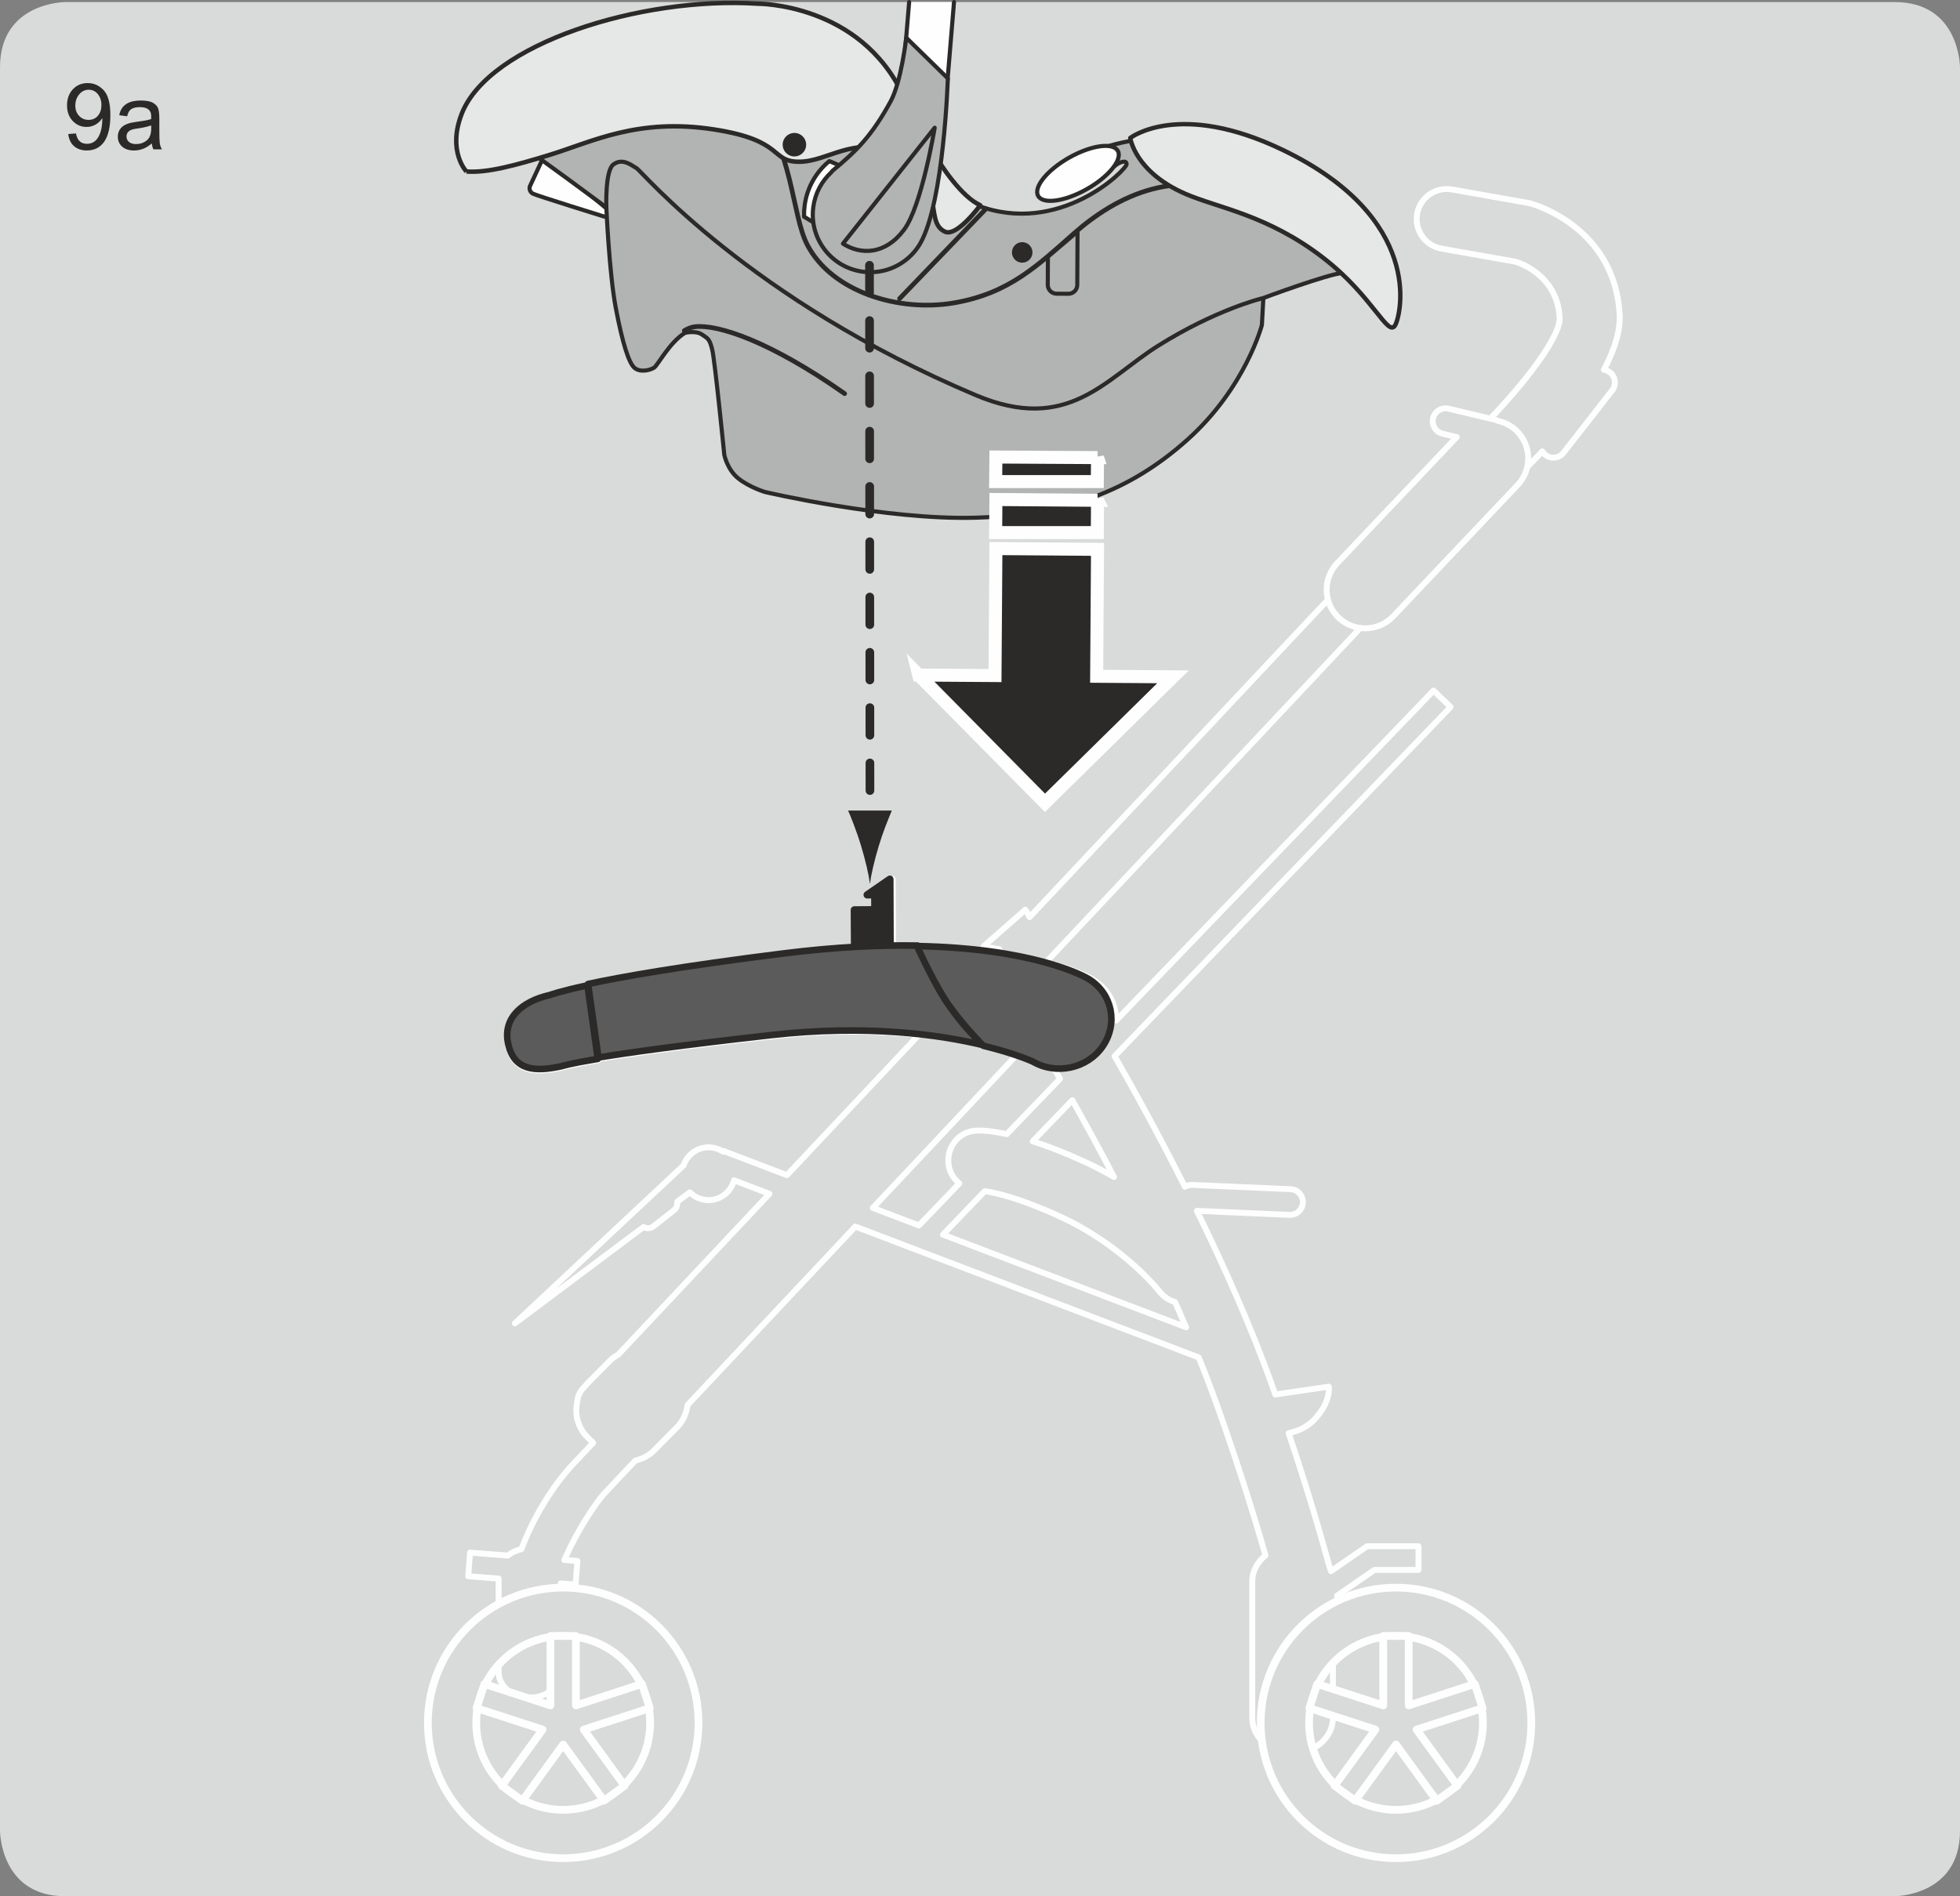 <?xml version="1.0" encoding="UTF-8"?>
<!DOCTYPE svg PUBLIC "-//W3C//DTD SVG 1.1//EN" "http://www.w3.org/Graphics/SVG/1.1/DTD/svg11.dtd">
<!-- Creator: CorelDRAW 2017 -->
<svg xmlns="http://www.w3.org/2000/svg" xml:space="preserve" width="60mm" height="58.063mm" version="1.1" style="shape-rendering:geometricPrecision; text-rendering:geometricPrecision; image-rendering:optimizeQuality; fill-rule:evenodd; clip-rule:evenodd"
viewBox="0 0 3055.64 2957.01"
 xmlns:xlink="http://www.w3.org/1999/xlink">
 <rect x="0" y="0" width="3055.64" height="2957.01" fill="#808080" stroke="none"/>
 <defs>
  <style type="text/css">
   <![CDATA[
    .str10 {stroke:#FEFEFE;stroke-width:20.3;stroke-miterlimit:4}
    .str0 {stroke:#FEFEFE;stroke-width:9.22;stroke-linejoin:round;stroke-miterlimit:4}
    .str1 {stroke:#FEFEFE;stroke-width:12.04;stroke-linejoin:round;stroke-miterlimit:4}
    .str7 {stroke:#2B2A29;stroke-width:6.87;stroke-linejoin:round;stroke-miterlimit:4}
    .str6 {stroke:#2B2A29;stroke-width:6.97;stroke-linejoin:round;stroke-miterlimit:4}
    .str5 {stroke:#2B2A29;stroke-width:7.33;stroke-linecap:round;stroke-linejoin:round;stroke-miterlimit:4}
    .str2 {stroke:#2B2A29;stroke-width:11.41;stroke-linecap:round;stroke-linejoin:round;stroke-miterlimit:4}
    .str8 {stroke:#2B2A29;stroke-width:6.33;stroke-linecap:round;stroke-linejoin:round;stroke-miterlimit:4}
    .str3 {stroke:#2B2A29;stroke-width:10.31;stroke-linecap:round;stroke-linejoin:round;stroke-miterlimit:4}
    .str4 {stroke:#2B2A29;stroke-width:6.41;stroke-linecap:round;stroke-linejoin:round;stroke-miterlimit:4}
    .str9 {stroke:#2B2A29;stroke-width:13.51;stroke-linecap:round;stroke-linejoin:round;stroke-miterlimit:4;stroke-dasharray:43.115 43.115}
    .fil3 {fill:none}
    .fil1 {fill:none;fill-rule:nonzero}
    .fil2 {fill:#D9DADA}
    .fil6 {fill:#5B5B5B}
    .fil4 {fill:#2B2A29}
    .fil7 {fill:#FEFEFE;fill-rule:nonzero}
    .fil9 {fill:#E6E7E7;fill-rule:nonzero}
    .fil0 {fill:#D9DADA;fill-rule:nonzero}
    .fil8 {fill:#B2B3B3;fill-rule:nonzero}
    .fil5 {fill:#2B2A29;fill-rule:nonzero}
    .fil10 {fill:#2B2A29;fill-rule:nonzero}
   ]]>
  </style>
 </defs>
 <g id="Слой_x0020_1">
  <path class="fil0" d="M101.85 3.21c0,0 -101.85,0 -101.85,101.85l0 2750.1c0,0 0,101.85 101.85,101.85l2851.94 0c0,0 101.85,0 101.85,-101.85l0 -2750.1c0,0 0,-101.85 -101.85,-101.85l-2851.94 0z"/>
  <path class="fil1 str0" d="M876.22 1664.77c1.29,-0.27 11.02,-3.85 56.61,-11.41l-16.26 -115.63c-44.45,9.54 -58.25,15 -59.43,15.29 -43.18,9.81 -74.4,36.06 -65.05,77.2 9.38,41.16 40.98,44.16 84.13,34.55zm1633.66 -1084.15c-2.86,-2.21 -6.13,-3.45 -9.45,-3.93 16.24,-30.47 26.21,-60.62 24.56,-87.53 -8.32,-134.92 -133.4,-170.37 -138.72,-171.81l-2.03 -0.56 -120.64 -21.33c-25.49,-4.45 -49.8,12.54 -54.29,37.98 -4.47,25.48 12.54,49.75 38.02,54.28 0,0 109.63,19.33 115.49,20.37 10.26,3.22 64.8,23.32 68.7,86.83 0.13,2.19 -0.04,4.67 -0.52,7.4 -7.64,40.93 -85.81,134.48 -157.64,199.1 -7.96,7.21 -12.92,16.48 -14.75,26.25 -2.57,13.82 1.12,28.64 11.21,39.9 17.3,19.21 46.89,20.77 66.15,3.52 14.88,-13.4 40.7,-37.5 68.54,-67.23 1.26,2.08 2.84,4.01 4.87,5.59 8.73,6.83 21.36,5.25 28.19,-3.5l75.82 -97.14c6.81,-8.76 5.23,-21.36 -3.5,-28.19zm-701.99 1433.61c6.3,8.14 14.8,13.51 24.02,16.17 5.86,13.06 11.62,26.21 17.3,39.42l-379.14 -144.52 65.17 -67.77c16.04,2.25 53.7,10.33 117.14,39.45 99.35,45.65 154.96,116.51 155.51,117.25zm-447.09 -130.58c90.32,-96.08 173.52,-184.62 223.7,-238.02 21.07,6.89 32.21,12.06 32.5,12.22l-1.49 -0.9c8.93,5.41 18.59,8.86 28.51,10.55 1.42,2.4 4.37,7.44 8.61,14.75l-83.07 86.38c-28.03,-6.13 -43.48,-5.82 -48.19,-5.52 -25.2,1.69 -43.85,23.07 -42.96,48.33 0.48,13.77 7.22,25.8 17.19,34.05l-63.01 65.52 -71.79 -27.36zm112.69 -332.06c-0.13,-0.22 -0.27,-0.43 -0.4,-0.65 -0.83,-1.37 -1.69,-2.82 -2.59,-4.41 1.01,1.69 2.01,3.38 2.98,5.05zm263.26 283.82c-14.14,-8.17 -29.18,-16.11 -45.25,-23.5 -31.98,-14.7 -58.93,-24.92 -81.44,-32.16l61.66 -64.1c16.76,29.74 39.6,71.15 65.03,119.76zm498.13 -758.49l-494.86 514.48c0.29,-24.71 -11.89,-48.72 -34.98,-63.21 -5.75,-3.61 -29.34,-16.04 -74.07,-27.88l597.44 -635.66c12.67,-13.46 11.97,-34.62 -1.47,-47.25 -13.44,-12.67 -34.6,-12 -47.27,1.44l-574.57 611.34c-2.03,-4.21 -4.24,-8.16 -6.62,-11.56l-65.13 57.14 24.68 4.49 -4.49 4.78c-33.26,-4.69 -72.31,-8.08 -117.79,-8.95 -0.23,-0.5 -0.39,-0.83 -0.39,-0.83 -13.75,-0.25 -28.14,-0.25 -43.05,0l-0.41 -104.42 -35.64 24.61 11.95 -0.09 0.13 23.55 -32.25 0.21 0.34 58.2c-34.58,1.98 -71.84,5.3 -111.96,10.31 -162.36,20.34 -255.26,36.9 -306.88,47.98l16.28 115.65c45.62,-7.55 127.06,-19.12 271.76,-35.36 89.04,-9.99 165.06,-8.39 226.77,-1.98l-205.53 218.66 -99.14 -37.8 -0.45 1.22c-6.5,-4.31 -14.26,-6.84 -22.64,-6.84 -18.17,0 -33.4,11.84 -38.88,28.15l-263.01 246.32 200.48 -150.18c4.81,2.73 10.97,2.5 15.59,-1.15l31.87 -25.04c4.14,-3.25 5.73,-8.29 5.03,-13.12l19.73 -14.78c7.46,7.49 17.77,12.13 29.18,12.13 19.17,0 35.12,-13.15 39.72,-30.87l55.19 21.04 -235.66 250.74c-4.71,2.62 -9.22,5.69 -13.21,9.74l-35.28 35.64c-1.15,1.17 -2,2.52 -3.02,3.74l-2.3 2.3c-6.28,6.28 -9.57,14.34 -10.15,22.53 -4.29,19.15 0.9,39.98 15.88,54.78l8.91 8.82 -34.43 36.63c-3.12,3.61 -47.64,50.54 -77.47,129.23 -8.09,1.85 -15.38,5.23 -21.17,9.96l-58.79 -4.58 -2.87 36.81 47.41 3.69 0 145.97c0,21.9 21.65,39.67 48.4,39.67 26.72,0 48.4,-17.77 48.4,-39.67l0 -138.47 23.14 1.8 2.86 -36.77 -20.39 -1.58c27.41,-61.68 58.52,-99.31 59.93,-101.04 0.27,-0.25 19.32,-20.53 50.85,-54.06 10.82,-2.32 21.13,-7.63 29.48,-16.08l35.32 -35.69c9.65,-9.74 14.95,-22.01 16.42,-34.64 74.25,-79.01 170.16,-181.05 261.66,-278.42l535.35 204.08c10.38,25.57 20.21,51.13 29.18,76.32 32.59,91.5 57.1,170.27 74.92,232.48 -12.59,10.04 -20.63,24.36 -20.63,40.43l0 213.08c0,30.35 28.14,54.94 62.9,54.94 34.73,0 62.87,-24.59 62.87,-54.94l0 -111.5 23.91 -4.76c-0.5,-2.53 -5.75,-28.64 -17.43,-74.52 27.97,-19.28 54.33,-37.46 58.27,-40.16l68.65 0 0 -36.9 -80.15 0 -56.27 38.81c-0.65,-1.87 -1.15,-3.81 -2.03,-5.61 -14.66,-53.93 -35.5,-124.77 -63.96,-209.45 11.62,-2.68 27.02,-8.23 38.64,-19.89 27.65,-27.86 24.02,-52.71 24.02,-52.71l-83.48 12.18c-1.42,-3.99 -2.82,-8 -4.27,-12.05 -33.08,-92.94 -76.23,-189.11 -117.98,-274.33l144.34 6.29c11.09,0.5 20.46,-8.1 20.91,-19.17 0.49,-11.07 -8.08,-20.43 -19.17,-20.9l-153.32 -6.67c-4.17,-0.18 -8.08,0.92 -11.41,2.93 -45.71,-90.78 -87.49,-165.18 -109.65,-203.64l523.77 -544.54 -26.59 -25.58z"/>
  <path class="fil0" d="M2363.74 671.19c-8.25,-7.8 -18.13,-12.59 -28.44,-14.88 -1.45,-0.73 -2.98,-1.38 -4.65,-1.8l-72.28 -17.21c-10.8,-2.54 -21.63,4.13 -24.2,14.91 -2.57,10.76 4.09,21.59 14.91,24.14l21.9 5.21 -186.24 196.66c-22.87,24.11 -21.86,62.22 2.27,85.09 24.16,22.89 62.25,21.85 85.12,-2.3l193.89 -204.74c22.87,-24.13 21.85,-62.23 -2.28,-85.09z"/>
  <path class="fil1 str0" d="M2363.74 671.19c-8.25,-7.8 -18.13,-12.59 -28.44,-14.88 -1.45,-0.73 -2.98,-1.38 -4.65,-1.8l-72.28 -17.21c-10.8,-2.54 -21.63,4.13 -24.2,14.91 -2.57,10.76 4.09,21.59 14.91,24.14l21.9 5.21 -186.24 196.66c-22.87,24.11 -21.86,62.22 2.27,85.09 24.16,22.89 62.25,21.85 85.12,-2.3l193.89 -204.74c22.87,-24.13 21.85,-62.23 -2.28,-85.09z"/>
  <path class="fil2" d="M877.99 2822.27c-74.83,0 -135.54,-60.73 -135.54,-135.57 0,-74.83 60.71,-135.54 135.54,-135.54 74.88,0 135.55,60.71 135.55,135.54 0,74.84 -60.68,135.57 -135.55,135.57zm0 -346.51c-116.51,0 -210.93,94.45 -210.93,210.94 0,116.51 94.41,210.97 210.93,210.97 116.51,0 210.96,-94.47 210.96,-210.97 0,-116.49 -94.45,-210.94 -210.96,-210.94z"/>
  <path class="fil3 str1" d="M877.99 2822.27c-74.83,0 -135.54,-60.73 -135.54,-135.57 0,-74.83 60.71,-135.54 135.54,-135.54 74.88,0 135.55,60.71 135.55,135.54 0,74.84 -60.68,135.57 -135.55,135.57zm0 -346.51c-116.51,0 -210.93,94.45 -210.93,210.94 0,116.51 94.41,210.97 210.93,210.97 116.51,0 210.96,-94.47 210.96,-210.97 0,-116.49 -94.45,-210.94 -210.96,-210.94z"/>
  <polygon class="fil2" points="1013.05,2663.69 1000.75,2625.98 897.85,2659.45 897.85,2551.17 858.13,2551.17 858.13,2659.45 755.24,2625.98 742.92,2663.69 845.86,2697.16 782.28,2784.69 814.38,2808.03 877.99,2720.48 941.59,2808.03 973.69,2784.69 910.11,2697.16 "/>
  <polygon class="fil3 str1" points="1013.05,2663.69 1000.75,2625.98 897.85,2659.45 897.85,2551.17 858.13,2551.17 858.13,2659.45 755.24,2625.98 742.92,2663.69 845.86,2697.16 782.28,2784.69 814.38,2808.03 877.99,2720.48 941.59,2808.03 973.69,2784.69 910.11,2697.16 "/>
  <path class="fil2" d="M2176.33 2822.27c-74.83,0 -135.5,-60.73 -135.5,-135.57 0,-74.83 60.68,-135.54 135.5,-135.54 74.88,0 135.55,60.71 135.55,135.54 0,74.84 -60.67,135.57 -135.55,135.57zm0 -346.51c-116.49,0 -210.92,94.45 -210.92,210.94 0,116.51 94.43,210.97 210.92,210.97 116.55,0 210.98,-94.47 210.98,-210.97 0,-116.49 -94.43,-210.94 -210.98,-210.94z"/>
  <path class="fil3 str1" d="M2176.33 2822.27c-74.83,0 -135.5,-60.73 -135.5,-135.57 0,-74.83 60.68,-135.54 135.5,-135.54 74.88,0 135.55,60.71 135.55,135.54 0,74.84 -60.67,135.57 -135.55,135.57zm0 -346.51c-116.49,0 -210.92,94.45 -210.92,210.94 0,116.51 94.43,210.97 210.92,210.97 116.55,0 210.98,-94.47 210.98,-210.97 0,-116.49 -94.43,-210.94 -210.98,-210.94z"/>
  <polygon class="fil2" points="2311.4,2663.69 2299.09,2625.98 2196.2,2659.45 2196.2,2551.17 2156.48,2551.17 2156.48,2659.45 2053.58,2625.98 2041.31,2663.69 2144.22,2697.16 2080.62,2784.69 2112.74,2808.03 2176.33,2720.48 2239.93,2808.03 2272.03,2784.69 2208.45,2697.16 "/>
  <polygon class="fil3 str1" points="2311.4,2663.69 2299.09,2625.98 2196.2,2659.45 2196.2,2551.17 2156.48,2551.17 2156.48,2659.45 2053.58,2625.98 2041.31,2663.69 2144.22,2697.16 2080.62,2784.69 2112.74,2808.03 2176.33,2720.48 2239.93,2808.03 2272.03,2784.69 2208.45,2697.16 "/>
  <path class="fil4" d="M1337.04 1580.14c0,10.78 -13.08,19.47 -29.25,19.47l-20.21 0c-16.15,0 -29.23,-8.7 -29.23,-19.47l0 -16.48c0,-10.78 13.08,-19.48 29.23,-19.48l20.21 0c16.17,0 29.25,8.7 29.25,19.48l0 16.48z"/>
  <polygon class="fil5" points="1387.31,1371.01 1351.94,1395.42 1363.79,1395.32 1363.92,1418.67 1331.94,1418.91 1332.58,1533.42 1387.92,1532.97 "/>
  <polygon class="fil1 str2" points="1387.31,1371.01 1351.94,1395.42 1363.79,1395.32 1363.92,1418.67 1331.94,1418.91 1332.58,1533.42 1387.92,1532.97 "/>
  <path class="fil6" d="M932.97 1649.14c45.22,-7.49 126.03,-18.93 269.54,-35.05 149.48,-16.77 262.29,-0.75 331.13,15.9 0,0 -34.49,-28.6 -65.82,-80.34 -13.01,-21.49 -37.41,-75.08 -37.41,-75.08 -58.77,-1.08 -128.17,2.14 -209.22,12.27 -161.03,20.17 -253.2,36.61 -304.38,47.63l16.15 114.67z"/>
  <path class="fil3 str3" d="M932.97 1649.14c45.22,-7.49 126.03,-18.93 269.54,-35.05 149.48,-16.77 262.29,-0.75 331.13,15.9 0,0 -34.49,-28.6 -65.82,-80.34 -13.01,-21.49 -37.41,-75.08 -37.41,-75.08 -58.77,-1.08 -128.17,2.14 -209.22,12.27 -161.03,20.17 -253.2,36.61 -304.38,47.63l16.15 114.67z"/>
  <path class="fil6" d="M1429.73 1475.34l0 0c176.25,3.18 256.85,44.64 268.19,51.74 36.2,22.71 45.45,69.17 21.34,104.4 -24.13,35.25 -73.61,45.47 -110.17,23.32l1.49 0.88c-0.45,-0.23 -27.27,-12.74 -77.63,-24.92 0,0 -38.07,-38.11 -60.36,-73.39 -22.26,-35.29 -42.85,-82.03 -42.85,-82.03z"/>
  <path class="fil3 str3" d="M1429.73 1475.34l0 0c176.25,3.18 256.85,44.64 268.19,51.74 36.2,22.71 45.45,69.17 21.34,104.4 -24.13,35.25 -73.61,45.47 -110.17,23.32l1.49 0.88c-0.45,-0.23 -27.27,-12.74 -77.63,-24.92 0,0 -38.07,-38.11 -60.36,-73.39 -22.26,-35.29 -42.85,-82.03 -42.85,-82.03z"/>
  <path class="fil6" d="M931.94 1651.25c-45.22,7.49 -54.85,11.03 -56.14,11.32 -42.81,9.52 -74.15,6.56 -83.46,-34.28 -9.27,-40.8 21.71,-66.83 64.54,-76.55 1.15,-0.31 14.86,-5.71 58.96,-15.18l16.1 114.7z"/>
  <path class="fil3 str3" d="M931.94 1651.25c-45.22,7.49 -54.85,11.03 -56.14,11.32 -42.81,9.52 -74.15,6.56 -83.46,-34.28 -9.27,-40.8 21.71,-66.83 64.54,-76.55 1.15,-0.31 14.86,-5.71 58.96,-15.18l16.1 114.7z"/>
  <path class="fil7" d="M848.07 243.22l-22.11 47.59c0,0 -2.32,7.67 5.17,11.3 7.51,3.61 110.92,35.64 110.92,35.64l16.19 -1.87 -110.17 -92.67z"/>
  <path class="fil1 str4" d="M848.07 243.22l-22.11 47.59c0,0 -2.32,7.67 5.17,11.3 7.51,3.61 110.92,35.64 110.92,35.64l16.19 -1.87 -110.17 -92.67z"/>
  <path class="fil8" d="M739.21 173.85l-17.32 84.54c0,0 21.24,-0.43 102.43,-22.69 2.05,-0.56 120.95,87.67 120.95,87.67 0,0 4.51,102.8 14.64,156.43 10.69,56.43 20.57,86.29 29.14,93.76 8.56,7.46 23.79,4.15 30.72,-0.25 5.68,-3.61 23.97,-39.47 48.18,-54.26 0,0 16.53,-4.04 26.25,2.52 9.76,6.55 11.84,6.82 16.06,23.25 4.22,16.44 18.9,164.43 18.9,164.43 0,0 4.44,22.78 21.68,36.67 17.27,13.89 41.7,21.29 41.7,21.29 0,0 189.19,44.23 328.56,40.08 138.32,-4.09 238.88,-40.06 329.88,-121.42 91,-81.35 116.31,-179.1 116.31,-179.1l2.3 -42.06c0,0 101.2,-37.67 123.61,-39l22.39 -1.31 58.71 61.59c0,0 -1.94,-189 -234.77,-254.85 -179.69,-50.86 -283.34,29.91 -286.7,31.6 0,0 -11.93,10.1 -10.28,21.95 1.66,11.86 7.71,22.15 19.42,21.58 11.73,-0.61 80.71,-50.95 80.71,-50.95 0,0 13.7,-7.73 13.67,0.72 -0.04,8.48 -104.67,113.46 -233.74,63.89 0,0 -62.4,-25.03 -90.44,-69.94 -28.05,-44.91 -50.04,-178.48 -194.4,-223.18 -135.32,-41.9 -295.94,75.86 -384.6,108.89 -40.03,14.91 -113.98,38.14 -113.98,38.14z"/>
  <path class="fil1 str4" d="M739.21 173.85l-17.32 84.54c0,0 21.24,-0.43 102.43,-22.69 2.05,-0.56 120.95,87.67 120.95,87.67 0,0 4.51,102.8 14.64,156.43 10.69,56.43 20.57,86.29 29.14,93.76 8.56,7.46 23.79,4.15 30.72,-0.25 5.68,-3.61 23.97,-39.47 48.18,-54.26 0,0 16.53,-4.04 26.25,2.52 9.76,6.55 11.84,6.82 16.06,23.25 4.22,16.44 18.9,164.43 18.9,164.43 0,0 4.44,22.78 21.68,36.67 17.27,13.89 41.7,21.29 41.7,21.29 0,0 189.19,44.23 328.56,40.08 138.32,-4.09 238.88,-40.06 329.88,-121.42 91,-81.35 116.31,-179.1 116.31,-179.1l2.3 -42.06c0,0 101.2,-37.67 123.61,-39l22.39 -1.31 58.71 61.59c0,0 -1.94,-189 -234.77,-254.85 -179.69,-50.86 -283.34,29.91 -286.7,31.6 0,0 -11.93,10.1 -10.28,21.95 1.66,11.86 7.71,22.15 19.42,21.58 11.73,-0.61 80.71,-50.95 80.71,-50.95 0,0 13.7,-7.73 13.67,0.72 -0.04,8.48 -104.67,113.46 -233.74,63.89 0,0 -62.4,-25.03 -90.44,-69.94 -28.05,-44.91 -50.04,-178.48 -194.4,-223.18 -135.32,-41.9 -295.94,75.86 -384.6,108.89 -40.03,14.91 -113.98,38.14 -113.98,38.14"/>
  <path class="fil1 str4" d="M945.26 322.53c0,0 -1.94,-56.06 10.75,-65.85 14.68,-11.32 29.18,1.67 36.7,5.88 7.55,4.22 175.19,204.58 528.53,353.7 143.71,60.64 201.83,-25.42 284.75,-77.38 89.78,-56.25 161.21,-73.53 161.21,-73.53"/>
  <path class="fil1 str5" d="M833.09 230.6c0,0 219.51,-85.91 241.47,-91.55 26.72,-6.83 72.51,-14.77 100.95,19.56 61.52,74.27 58.46,176.23 83.26,223.54 38.36,73.18 142.54,104.91 228.53,90.17 85.97,-14.71 130.69,-58.61 187.05,-108.34 63.92,-56.36 166.58,-112.59 284.03,-45.62 101.54,57.94 155.06,100.99 155.06,100.99"/>
  <line class="fil1 str5" x1="1537.02" y1="325.7" x2="1402.48" y2= "465.62" />
  <path class="fil9" d="M727.1 267.4c0,0 -30.04,-31.17 -7.38,-89.74 42.31,-109.34 279.95,-183.72 461.37,-171.9 0,0 159.7,-1.26 227.27,143.64 0,0 63.23,144.3 119.82,170.68 0,0 -36.31,49.98 -55.12,41.14 -34.48,-16.17 6.14,-81.14 -79.38,-121.52 -61.84,-29.2 -102.64,12.56 -148.01,12.52 -45.36,-0.02 -21.7,-33.26 -132.46,-50.34 -119.11,-18.4 -189.85,19.26 -256.9,39.83 -51.85,15.9 -97.37,28.37 -129.21,25.69z"/>
  <path class="fil1 str6" d="M727.1 267.4c0,0 -30.04,-31.17 -7.38,-89.74 42.31,-109.34 279.95,-183.72 461.37,-171.9 0,0 159.7,-1.26 227.27,143.64 0,0 63.23,144.3 119.82,170.68 0,0 -36.31,49.98 -55.12,41.14 -34.48,-16.17 6.14,-81.14 -79.38,-121.52 -61.84,-29.2 -102.64,12.56 -148.01,12.52 -45.36,-0.02 -21.7,-33.26 -132.46,-50.34 -119.11,-18.4 -189.85,19.26 -256.9,39.83 -51.85,15.9 -97.37,28.37 -129.21,25.69"/>
  <path class="fil9" d="M1762.06 215.16c0,0 7.04,52.68 85.59,86.96 50.61,22.08 128.71,32.84 215.86,100.41 77.44,60.04 100.74,125.13 111.81,104.15 9.07,-17.18 44.97,-166.56 -175.14,-272.69 -162.06,-78.15 -238.12,-18.83 -238.12,-18.83z"/>
  <path class="fil1 str7" d="M1762.06 215.16c0,0 7.04,52.68 85.59,86.96 50.61,22.08 128.71,32.84 215.86,100.41 77.44,60.04 100.74,125.13 111.81,104.15 9.07,-17.18 44.97,-166.56 -175.14,-272.69 -162.06,-78.15 -238.12,-18.83 -238.12,-18.83z"/>
  <path class="fil5" d="M1256.67 227.99c-1.29,10.04 -10.5,17.11 -20.54,15.83 -10.04,-1.31 -17.12,-10.51 -15.83,-20.55 1.31,-10.04 10.5,-17.14 20.54,-15.83 10.06,1.29 17.12,10.53 15.83,20.55z"/>
  <path class="fil7" d="M1742.66 235.18c7.67,13.55 -13.92,40.26 -48.22,59.7 -34.3,19.42 -68.33,24.18 -75.98,10.67 -7.65,-13.51 13.92,-40.24 48.22,-59.68 34.28,-19.42 68.32,-24.2 75.98,-10.69z"/>
  <path class="fil1 str4" d="M1742.66 235.18c7.67,13.55 -13.92,40.26 -48.22,59.7 -34.3,19.42 -68.33,24.18 -75.98,10.67 -7.65,-13.51 13.92,-40.24 48.22,-59.68 34.28,-19.42 68.32,-24.2 75.98,-10.69z"/>
  <path class="fil7" d="M1417.36 3.21c-1.87,23.63 -3.85,46.76 -5.75,69.04l-5.73 69.08c-1.56,19.19 12.68,35.84 31.89,37.46 19.17,1.58 36.04,-12.84 37.62,-32.05l5.69 -68.56c2.09,-24.49 4.23,-49.57 6.23,-74.97l-69.95 0z"/>
  <path class="fil1 str4" d="M1417.36 3.21c-1.87,23.63 -3.85,46.76 -5.75,69.04l-5.73 69.08c-1.56,19.19 12.68,35.84 31.89,37.46 19.17,1.58 36.04,-12.84 37.62,-32.05l5.69 -68.56c2.09,-24.49 4.23,-49.57 6.23,-74.97"/>
  <path class="fil1 str5" d="M1066.86 515.62c5.34,-3.27 10.96,-5.5 16.8,-6.15 35.47,-3.85 116.69,22.55 233.11,104.35"/>
  <path class="fil7" d="M1253.54 337.89c-0.18,-5.66 0.11,-11.42 0.87,-17.23 3.66,-28.33 18.04,-52.64 38.52,-69.44l26.84 11.41c0,0 -24.34,19.31 -29.86,43.42 -5.52,24.09 -11.56,46.95 -11.56,46.95l-24.81 -15.11z"/>
  <path class="fil1 str4" d="M1253.54 337.89c-0.18,-5.66 0.11,-11.42 0.87,-17.23 3.66,-28.33 18.04,-52.64 38.52,-69.44l26.84 11.41c0,0 -24.34,19.31 -29.86,43.42 -5.52,24.09 -11.56,46.95 -11.56,46.95l-24.81 -15.11z"/>
  <path class="fil8" d="M1432.87 382.61c-18.11,28.62 -51.69,45.76 -87.5,41.12 -49.19,-6.4 -83.86,-51.44 -77.49,-100.61 2.79,-21.56 13.01,-40.31 27.76,-54.07l2.17 -2.64c38.66,-32 61.41,-55 90.48,-107.94 16.78,-30.56 24.56,-99.6 24.56,-99.6l64.82 63.37c0,0 -5.89,191.41 -42.76,256.95l-2.05 3.43z"/>
  <path class="fil1 str4" d="M1432.87 382.61c-18.11,28.62 -51.69,45.76 -87.5,41.12 -49.19,-6.4 -83.86,-51.44 -77.49,-100.61 2.79,-21.56 13.01,-40.31 27.76,-54.07l2.17 -2.64c38.66,-32 61.41,-55 90.48,-107.94 16.78,-30.56 24.56,-99.6 24.56,-99.6l64.82 63.37c0,0 -5.89,191.41 -42.76,256.95l-2.05 3.43z"/>
  <path class="fil8 str4" d="M1457.17 199.17c0,0 -20.1,121.97 -47.68,158.95 -29.45,39.52 -67.75,39.62 -95.33,21.79l143.01 -180.74z"/>
  <path class="fil5" d="M1609.5 395.69c-1.13,8.79 -9.14,14.95 -17.95,13.81 -8.75,-1.13 -14.93,-9.16 -13.8,-17.93 1.15,-8.77 9.16,-14.95 17.93,-13.82 8.79,1.13 14.97,9.14 13.82,17.93z"/>
  <path class="fil8 str8" d="M1679.75 361.3c0.07,0.6 0.13,1.21 0.13,1.82l-0.43 81.33c-0.04,7.58 -6.23,13.71 -13.82,13.67l-18.49 -0.11c-7.58,-0.05 -13.69,-6.21 -13.67,-13.8l0.23 -43.82 46.04 -39.1z"/>
  <path class="fil1 str9" d="M1355.55 413.64c0,0 0.75,822.22 0.75,873.17"/>
  <path class="fil5" d="M1370.16 1318.71c6.76,-22.33 12.96,-36.83 20.16,-54.76l-68.15 0c3.04,6.41 13.4,32.43 20.16,54.76 7.2,23.92 12.15,45.58 13.9,59.63 1.76,-14.05 6.7,-35.72 13.92,-59.63z"/>
  <path class="fil4" d="M1711.05 780.16l-0.33 50.36 -158.5 0 0.4 -51.56 158.43 1.21zm0 -66.57l-0.33 37.43 -158.5 0 0.4 -38.34 158.43 0.92zm-278.8 339.09l118.97 0.79 1.4 -198.01 158.43 1.2 -1.35 197.95 119.01 0.83 -199.6 196.49 -196.86 -199.26z"/>
  <path class="fil3 str10" d="M1711.05 780.16l-0.33 50.36 -158.5 0 0.4 -51.56 158.43 1.21zm0 -66.57l-0.33 37.43 -158.5 0 0.4 -38.34 158.43 0.92zm-278.8 339.09l118.97 0.79 1.4 -198.01 158.43 1.2 -1.35 197.95 119.01 0.83 -199.6 196.49 -196.86 -199.26z"/>
  <path class="fil10" d="M159.22 184.46c-2.49,4.03 -5.87,7.29 -10.19,9.78 -4.36,2.49 -9.04,3.71 -14.1,3.71 -8.47,0 -15.64,-3.1 -21.55,-9.29 -5.91,-6.19 -8.88,-14.3 -8.88,-24.32 0,-10.19 3.01,-18.54 9.04,-25.06 6.03,-6.48 13.81,-9.74 23.3,-9.74 9.53,0 17.8,3.71 24.77,11.12 6.97,7.46 10.43,20.33 10.43,38.62 0,18.58 -3.18,32.43 -9.53,41.6 -6.36,9.17 -15.44,13.77 -27.3,13.77 -7.7,0 -14.18,-2.12 -19.35,-6.36 -5.21,-4.24 -8.39,-10.67 -9.49,-19.27l12.06 -0.98c1.91,10.8 7.62,16.22 17.07,16.22 7.78,0 13.73,-3.54 17.85,-10.63 4.11,-7.09 6.15,-16.83 6.15,-29.17l-0.29 0zm-21.27 2.49c6.19,0 11.12,-2.2 14.75,-6.56 3.63,-4.36 5.42,-9.9 5.42,-16.62 0,-6.76 -1.87,-12.43 -5.58,-16.99 -3.71,-4.56 -8.47,-6.84 -14.3,-6.84 -5.83,0 -10.76,2.4 -14.79,7.25 -4.03,4.85 -6.03,10.67 -6.03,17.56 0,6.52 2,11.86 5.95,15.97 3.95,4.16 8.8,6.23 14.59,6.23zm114.49 45.96l-13.28 0c-1.22,-2.32 -2.08,-5.42 -2.61,-9.21 -8.43,7.29 -17.6,10.96 -27.42,10.96 -7.86,0 -14.06,-1.96 -18.58,-5.91 -4.56,-3.91 -6.84,-9.09 -6.84,-15.56 0,-6.15 2.2,-11.24 6.56,-15.28 4.36,-3.99 11.98,-6.64 22.77,-7.94l11.82 -1.75c4.4,-0.69 8.03,-1.59 10.88,-2.61 0,-3.79 -0.12,-6.48 -0.33,-8.07 -0.24,-1.55 -0.94,-3.18 -2.08,-4.85 -1.18,-1.67 -3.01,-3.06 -5.54,-4.07 -2.53,-1.02 -5.91,-1.55 -10.19,-1.55 -5.42,0 -9.7,1.02 -12.83,3.01 -3.18,2 -5.34,5.74 -6.52,11.24l-12.34 -1.63c1.34,-7.62 4.85,-13.32 10.47,-17.19 5.58,-3.83 13.32,-5.74 23.14,-5.74 8.92,0 15.48,1.3 19.68,3.95 4.2,2.65 6.76,5.87 7.74,9.57 0.94,3.75 1.43,8.56 1.43,14.46l0 16.99c0,10.35 0.2,17.27 0.61,20.82 0.37,3.54 1.55,6.97 3.46,10.35zm-16.7 -32.76l0 -4.56c-6.6,2.2 -14.67,3.95 -24.2,5.21 -9.57,1.26 -14.34,5.3 -14.34,12.1 0,3.42 1.3,6.23 3.87,8.43 2.57,2.24 6.27,3.34 11.08,3.34 6.23,0 11.69,-1.87 16.46,-5.58 4.77,-3.71 7.13,-10.02 7.13,-18.95z"/>
 </g>
</svg>
